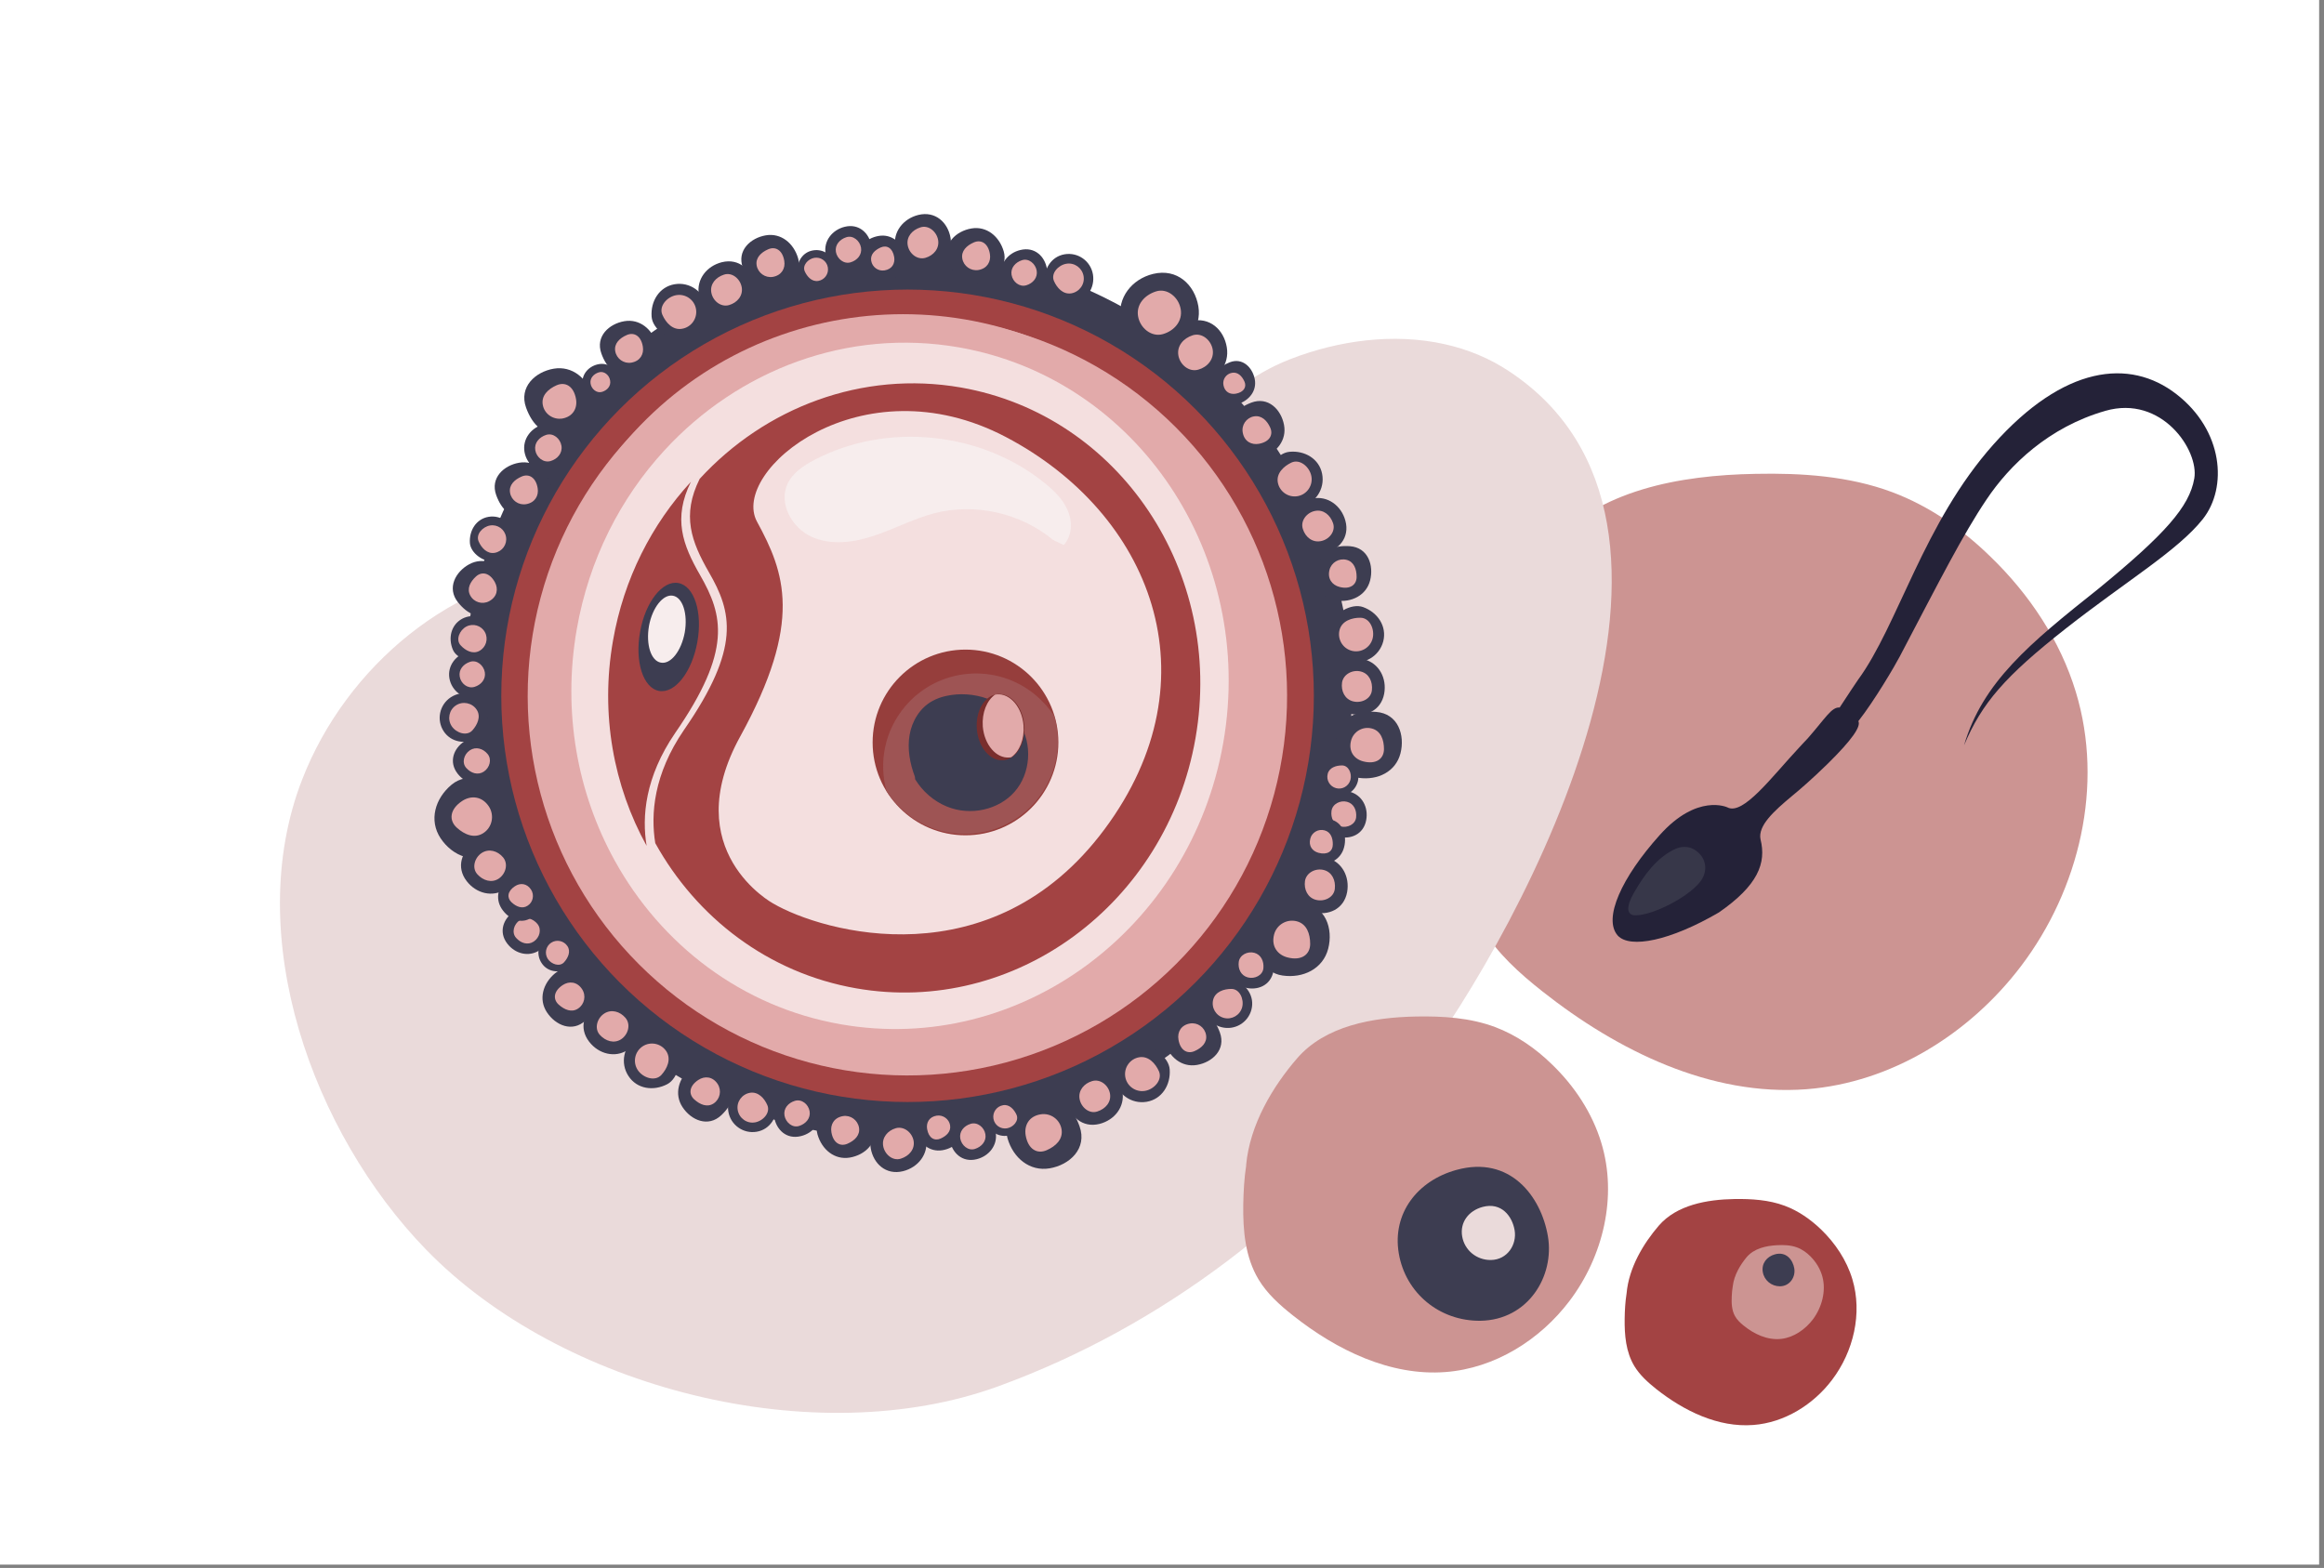 <?xml version="1.0" encoding="utf-8"?>
<!-- Generator: Adobe Illustrator 25.1.0, SVG Export Plug-In . SVG Version: 6.00 Build 0)  -->
<svg version="1.1" id="Layer_1" xmlns="http://www.w3.org/2000/svg" xmlns:xlink="http://www.w3.org/1999/xlink" x="0px" y="0px"
	 viewBox="0 0 1962 1323.9" style="enable-background:new 0 0 1962 1323.9;" xml:space="preserve">
<rect x="0" y="0" width="1962" height="1323.9" fill="#808080" stroke="none"/>
<style type="text/css">
	.st0{fill:#FFFFFF;}
	.st1{fill:#CC9492;}
	.st2{fill:#EADADA;}
	.st3{fill:#3D3D51;}
	.st4{fill:#A34343;}
	.st5{fill:#E2AAAA;}
	.st6{fill:#242238;}
	.st7{fill:#373749;}
	.st8{fill:#F4DFDF;}
	.st9{fill:#F7EDED;}
	.st10{fill:#963E3C;}
	.st11{fill:#9E5454;}
	.st12{fill:#792E2D;}
</style>
<g>
	<polyline class="st0" points="0,0 1957.9,0 1957.9,1321.1 0,1321.1 	"/>
	<g>
		<path class="st1" d="M1597.3,415.5c-36.5-13.6-76.3-16.2-115.2-15.4c-63.8,1.1-133.1,13.6-174.3,61.4
			c-34.9,40.5-68.8,96.2-74.2,156.2l0.1-0.2c-2.9,19-4,38.4-4.3,57.6c-0.4,37.6,2.8,76.7,22.3,109.2c12.5,20.8,31,37.4,50.2,52.6
			c63.7,50.4,142.4,88.9,223.1,82.8c71.9-5.5,137.9-46.9,181.1-103.8c49.4-65,70.3-152.9,46.4-231.6
			c-13.1-43.3-39.2-82.5-71.9-114.1C1656.7,446.8,1628.6,427.2,1597.3,415.5z"/>
	</g>
	<path class="st2" d="M1219.6,290.6c-43-9.6-89.7-3.2-130.7,12.8c-64.8,25.3-104.5,87.9-158.8,129.2c-81.7,62-191.8,75.4-293.6,62.2
		c-50.4-6.6-100.6-19.1-151.3-15.5c-102.3,7.2-193,83.3-230.1,178.9c-51.4,132.3,9.2,298.5,104.4,396.7
		c114.3,117.9,328.5,172,483.1,115.7c139-50.6,261.1-144.5,349.9-262.7c98.9-131.7,274.2-466.3,82-594.1
		C1257.5,302.4,1238.9,294.9,1219.6,290.6z"/>
	
		<ellipse transform="matrix(0.707 -0.707 0.707 0.707 -191.015 713.851)" class="st3" cx="766.2" cy="587.5" rx="375.2" ry="375.2"/>
	<circle class="st4" cx="766.2" cy="587.5" r="343"/>
	
		<ellipse transform="matrix(0.707 -0.707 0.707 0.707 -191.015 713.851)" class="st5" cx="766.2" cy="587.5" rx="320.6" ry="320.6"/>
	<path class="st3" d="M590,248.7c-2.2-12.9,6.7-24.1,19.4-27.3c14.6-3.6,25.1,6.5,27.3,19.4c2.2,12.9-6.7,24.1-19.4,27.3
		C604.6,271.3,592.1,261.5,590,248.7z"/>
	<path class="st5" d="M600.5,246.9c-1.2-7.1,3.8-12.8,10.7-15c6.9-2.3,13.8,3.6,15,10.7c1.2,7.1-3.8,13-10.7,15
		C608.5,259.6,601.7,254,600.5,246.9z"/>
	<path class="st3" d="M491.9,325.2c-1.4-8.3,4.3-15.5,12.5-17.5c9.4-2.3,16.1,4.2,17.5,12.5c1.4,8.3-4.3,15.5-12.5,17.5
		C501.2,339.7,493.2,333.5,491.9,325.2z"/>
	<path class="st5" d="M498.6,324c-0.8-4.6,2.5-8.2,6.9-9.6c4.5-1.4,8.9,2.3,9.6,6.9c0.8,4.6-2.4,8.3-6.9,9.6
		C503.8,332.2,499.4,328.6,498.6,324z"/>
	<path class="st3" d="M442.8,381.6c-1.9-11.1,5.8-20.8,16.7-23.5c12.6-3.1,21.6,5.6,23.5,16.7c1.9,11.1-5.8,20.8-16.7,23.5
		C455.4,401.1,444.7,392.7,442.8,381.6z"/>
	<path class="st5" d="M451.9,380.1c-1-6.1,3.3-11,9.2-12.9c6-1.9,11.9,3.1,12.9,9.2c1,6.1-3.3,11.2-9.2,12.9
		C458.8,391,452.9,386.2,451.9,380.1z"/>
	<path class="st3" d="M755.8,208.8c-2.2-12.9,6.7-24.1,19.4-27.3c14.6-3.6,25.1,6.5,27.3,19.4c2.2,12.9-6.7,24.1-19.4,27.3
		C770.4,231.4,757.9,221.7,755.8,208.8z"/>
	<path class="st5" d="M766.3,207c-1.2-7.1,3.8-12.8,10.7-15c6.9-2.3,13.8,3.6,15,10.7c1.2,7.1-3.8,13-10.7,15
		C774.3,219.7,767.5,214.1,766.3,207z"/>
	<path class="st3" d="M697,214.1c-1.8-10.7,5.6-20,16.1-22.6c12.1-3,20.8,5.4,22.6,16.1c1.8,10.7-5.6,19.9-16.1,22.6
		C709.1,232.8,698.8,224.8,697,214.1z"/>
	<path class="st3" d="M379.4,572.7c-1.8-10.7,5.6-20,16.1-22.6c12.1-3,20.8,5.4,22.6,16.1c1.8,10.7-5.6,19.9-16.1,22.6
		C391.5,591.4,381.2,583.3,379.4,572.7z"/>
	<path class="st5" d="M388.1,571.2c-1-5.9,3.2-10.6,8.8-12.4c5.7-1.9,11.4,3,12.4,8.8c1,5.9-3.1,10.7-8.8,12.4
		C394.7,581.7,389,577.1,388.1,571.2z"/>
	<path class="st3" d="M845.3,233.6c-1.8-10.7,5.6-20,16.1-22.5c12.1-3,20.8,5.4,22.5,16.1c1.8,10.7-5.6,19.9-16.1,22.5
		C857.4,252.3,847.1,244.2,845.3,233.6z"/>
	<path class="st5" d="M854,232.1c-1-5.9,3.2-10.6,8.8-12.4c5.7-1.9,11.4,3,12.4,8.8c1,5.9-3.1,10.7-8.8,12.4
		C860.7,242.6,855,238,854,232.1z"/>
	<path class="st3" d="M946.1,269.6c-3-18.1,9.4-33.9,27.3-38.3c20.5-5,35.2,9.2,38.3,27.3c3,18.1-9.5,33.8-27.3,38.3
		C966.6,301.3,949.1,287.6,946.1,269.6z"/>
	<path class="st5" d="M960.8,267.1c-1.7-9.9,5.4-17.9,15-21c9.7-3.2,19.4,5,21,15c1.7,9.9-5.3,18.2-15,21
		C972.1,284.9,962.5,277,960.8,267.1z"/>
	<path class="st3" d="M982.9,302c-2.5-14.6,7.6-27.3,22-30.8c16.5-4.1,28.4,7.4,30.8,22c2.5,14.6-7.6,27.2-22,30.8
		C999.4,327.6,985.3,316.6,982.9,302z"/>
	<path class="st5" d="M994.8,300c-1.3-8,4.3-14.4,12.1-16.9c7.8-2.5,15.6,4.1,16.9,12.1c1.3,8-4.3,14.7-12.1,16.9
		C1003.9,314.4,996.1,308,994.8,300z"/>
	<path class="st3" d="M550.1,267.3c-0.9-13,6.5-25.1,19.4-27.3c12.9-2.2,25.1,6.5,27.3,19.4c2.2,12.9-6.3,25.9-19.4,27.3
		C564.3,288.1,550.8,277.7,550.1,267.3z"/>
	<path class="st5" d="M559.2,265.8c-3.2-7.3,4-15.3,11.8-16.6c7.9-1.3,15.3,4,16.6,11.8c1.3,7.9-4,15.3-11.8,16.6
		C567.9,279,562.1,272.4,559.2,265.8z"/>
	<path class="st3" d="M673.1,230.1c-0.6-9,4.5-17.3,13.4-18.7c8.9-1.5,17.3,4.5,18.7,13.4c1.5,8.9-4.4,17.8-13.4,18.7
		C682.9,244.4,673.6,237.3,673.1,230.1z"/>
	<path class="st5" d="M679.4,229.1c-2.2-5,2.7-10.5,8.1-11.4c5.4-0.9,10.5,2.7,11.4,8.1c0.9,5.4-2.7,10.5-8.1,11.4
		C685.4,238.1,681.4,233.6,679.4,229.1z"/>
	<path class="st3" d="M881.8,238.6c-0.8-11.4,5.7-22,17-23.9c11.3-1.9,22,5.7,23.9,17c1.9,11.3-5.5,22.7-17,23.9
		C894.3,256.8,882.4,247.7,881.8,238.6z"/>
	<path class="st5" d="M889.8,237.3c-2.8-6.4,3.5-13.4,10.4-14.6c6.9-1.2,13.4,3.5,14.6,10.4c1.2,6.9-3.5,13.4-10.4,14.6
		C897.4,248.8,892.3,243,889.8,237.3z"/>
	<path class="st3" d="M396.7,458.5c-0.7-10.6,5.3-20.3,15.7-22.1c10.4-1.8,20.3,5.3,22.1,15.7c1.8,10.4-5.1,21-15.7,22.1
		C408.2,475.3,397.3,466.9,396.7,458.5z"/>
	<path class="st5" d="M404.1,457.2c-2.6-5.9,3.2-12.4,9.6-13.5c6.4-1.1,12.4,3.2,13.5,9.6c1.1,6.4-3.2,12.4-9.6,13.5
		C411.2,467.9,406.4,462.5,404.1,457.2z"/>
	<path class="st3" d="M507.7,298.5c-5.2-14.5,6.5-25.1,19.4-27.3c12.9-2.2,23.6,6.7,27.3,19.4c3.6,12.6-6.7,23.8-21,26.2
		C520.5,319,512.1,310.8,507.7,298.5z"/>
	<path class="st5" d="M519.4,296.5c-1.1-6.4,3.7-11,9.7-13.6c6.1-2.7,12.1,0.6,13.6,9.7c1.1,6.4-2.2,12.3-9.7,13.6
		C526.6,307.3,520.5,302.9,519.4,296.5z"/>
	<path class="st3" d="M444.1,344.1c-6.2-17.4,7.9-30.2,23.4-32.8c15.5-2.6,28.4,8,32.8,23.4c4.4,15.1-8.1,28.6-25.3,31.5
		C459.4,368.8,449.4,358.9,444.1,344.1z"/>
	<path class="st5" d="M458.2,341.7c-1.3-7.7,4.5-13.2,11.7-16.4c7.4-3.2,14.5,0.7,16.4,11.7c1.3,7.7-2.6,14.8-11.6,16.4
		C466.8,354.6,459.5,349.4,458.2,341.7z"/>
	<path class="st3" d="M800.7,220.2c-5.2-14.5,6.5-25.1,19.4-27.3c12.9-2.2,23.6,6.7,27.3,19.4c3.6,12.6-6.7,23.8-21,26.2
		C813.4,240.8,805.1,232.5,800.7,220.2z"/>
	<path class="st5" d="M812.4,218.3c-1.1-6.4,3.7-11,9.7-13.6c6.1-2.7,12.1,0.6,13.6,9.7c1.1,6.4-2.2,12.3-9.7,13.6
		C819.5,229,813.5,224.7,812.4,218.3z"/>
	<path class="st3" d="M725.7,221.9c-4.3-12.1,5.4-20.9,16.2-22.7s19.6,5.6,22.7,16.2c3,10.5-5.6,19.8-17.5,21.8
		C736.3,239,729.4,232.1,725.7,221.9z"/>
	<path class="st5" d="M735.5,220.2c-0.9-5.4,3.1-9.1,8.1-11.3c5.1-2.2,10,0.5,11.3,8.1c0.9,5.4-1.8,10.3-8.1,11.3
		C741.4,229.2,736.4,225.6,735.5,220.2z"/>
	<path class="st3" d="M627.1,226c-5.2-14.5,6.5-25.1,19.4-27.3c12.9-2.2,23.6,6.7,27.3,19.4c3.6,12.6-6.7,23.8-21,26.2
		C639.9,246.6,631.5,238.3,627.1,226z"/>
	<path class="st5" d="M638.8,224.1c-1.1-6.4,3.7-11,9.7-13.6c6.1-2.7,12.1,0.6,13.6,9.7c1.1,6.4-2.2,12.3-9.7,13.6
		C646,234.8,639.9,230.5,638.8,224.1z"/>
	<path class="st3" d="M947.6,921.7c2.2,12.9-6.7,24.1-19.4,27.3c-14.6,3.6-25.1-6.5-27.3-19.4c-2.2-12.9,6.7-24.1,19.4-27.3
		C933,899.1,945.4,908.8,947.6,921.7z"/>
	<path class="st5" d="M937.1,923.5c1.2,7.1-3.8,12.8-10.7,15c-6.9,2.3-13.8-3.6-15-10.7c-1.2-7.1,3.8-13,10.7-15
		C929,910.8,935.9,916.4,937.1,923.5z"/>
	<path class="st3" d="M781.8,961.6c2.2,12.9-6.7,24.1-19.4,27.3c-14.6,3.6-25.1-6.5-27.3-19.4c-2.2-12.9,6.7-24.1,19.4-27.3
		C767.2,939,779.6,948.7,781.8,961.6z"/>
	<path class="st5" d="M771.3,963.3c1.2,7.1-3.8,12.8-10.7,15c-6.9,2.3-13.8-3.6-15-10.7c-1.2-7.1,3.8-13,10.7-15
		C763.2,950.7,770.1,956.3,771.3,963.3z"/>
	<path class="st3" d="M840.6,956.2c1.8,10.7-5.6,20-16.1,22.6c-12.1,3-20.8-5.4-22.6-16.1c-1.8-10.7,5.6-19.9,16.1-22.6
		C828.5,937.5,838.8,945.6,840.6,956.2z"/>
	<path class="st3" d="M692.2,936.8c1.8,10.7-5.6,20-16.1,22.5c-12.1,3-20.8-5.4-22.5-16.1c-1.8-10.7,5.6-19.9,16.1-22.5
		C680.1,918.1,690.4,926.1,692.2,936.8z"/>
	<path class="st5" d="M683.5,938.3c1,5.9-3.2,10.6-8.8,12.4c-5.7,1.9-11.4-3-12.4-8.8c-1-5.9,3.1-10.7,8.8-12.4
		C676.9,927.8,682.5,932.4,683.5,938.3z"/>
	<path class="st3" d="M987.5,903c0.9,13-6.5,25.1-19.4,27.3c-12.9,2.2-25.1-6.5-27.3-19.4c-2.2-12.9,6.3-25.9,19.4-27.3
		C973.2,882.2,986.8,892.6,987.5,903z"/>
	<path class="st5" d="M978.4,904.5c3.2,7.3-4,15.3-11.8,16.6s-15.3-4-16.6-11.8c-1.3-7.9,4-15.3,11.8-16.6
		C969.6,891.4,975.5,898,978.4,904.5z"/>
	<path class="st3" d="M864.4,940.2c0.6,9-4.5,17.3-13.4,18.7c-8.9,1.5-17.3-4.5-18.7-13.4c-1.5-8.9,4.4-17.8,13.4-18.7
		C854.6,925.9,863.9,933.1,864.4,940.2z"/>
	<path class="st3" d="M655.8,931.7c0.8,11.4-5.7,22-17,23.9c-11.3,1.9-22-5.7-23.9-17c-1.9-11.3,5.5-22.7,17-23.9
		C643.3,913.5,655.1,922.7,655.8,931.7z"/>
	<path class="st5" d="M647.8,933.1c2.8,6.4-3.5,13.4-10.4,14.6c-6.9,1.2-13.4-3.5-14.6-10.4c-1.2-6.9,3.5-13.4,10.4-14.6
		C640.1,921.6,645.3,927.3,647.8,933.1z"/>
	<path class="st3" d="M1029.9,871.9c5.2,14.5-6.5,25.1-19.4,27.3c-12.9,2.2-23.6-6.7-27.3-19.4c-3.6-12.6,6.7-23.8,21-26.2
		C1017.1,851.3,1025.5,859.6,1029.9,871.9z"/>
	<path class="st5" d="M1018.2,873.9c1.1,6.4-3.7,11-9.7,13.6c-6.1,2.7-12.1-0.6-13.6-9.7c-1.1-6.4,2.2-12.3,9.7-13.6
		C1011,863.1,1017.1,867.4,1018.2,873.9z"/>
	<path class="st3" d="M736.9,950.1c5.2,14.5-6.5,25.1-19.4,27.3c-12.9,2.2-23.6-6.7-27.3-19.4c-3.6-12.6,6.7-23.8,21-26.2
		C724.1,929.6,732.5,937.8,736.9,950.1z"/>
	<path class="st5" d="M725.2,952.1c1.1,6.4-3.7,11-9.7,13.6c-6.1,2.7-12.1-0.6-13.6-9.7c-1.1-6.4,2.2-12.3,9.7-13.6
		C718,941.3,724.1,945.7,725.2,952.1z"/>
	<path class="st3" d="M811.8,948.5c4.3,12.1-5.4,20.9-16.2,22.7C784.9,973,776,965.6,773,955c-3-10.5,5.6-19.8,17.5-21.8
		C801.2,931.4,808.2,938.2,811.8,948.5z"/>
	<path class="st5" d="M802.1,950.1c0.9,5.4-3.1,9.1-8.1,11.3c-5.1,2.2-10-0.5-11.3-8.1c-0.9-5.4,1.8-10.3,8.1-11.3
		C796.1,941.2,801.2,944.8,802.1,950.1z"/>
	<path class="st3" d="M911.4,951c6.7,18.9-8.5,32.7-25.3,35.5c-16.8,2.8-30.7-8.7-35.5-25.3c-4.7-16.3,8.7-31,27.4-34.1
		C894.8,924.2,905.7,935,911.4,951z"/>
	<path class="st5" d="M896.2,953.5c1.4,8.4-4.8,14.3-12.6,17.7c-8,3.5-15.7-0.8-17.7-12.6c-1.4-8.4,2.8-16.1,12.6-17.7
		C886.9,939.5,894.8,945.2,896.2,953.5z"/>
	<path class="st3" d="M1151.6,556.7c12.7,3.3,19.3,16,17,28.9c-2.7,14.8-16.2,20.2-28.9,17c-12.7-3.3-19.2-16-17-28.9
		C1125,560.8,1138.9,553.4,1151.6,556.7z"/>
	<path class="st5" d="M1148.9,567c7,1.8,10.1,8.7,9.3,15.9c-0.8,7.3-8.9,11.1-15.9,9.3c-7-1.8-10.3-8.7-9.3-15.9
		C1134.1,569.2,1142,565.2,1148.9,567z"/>
	<path class="st3" d="M1120.3,724.3c12.7,3.3,19.3,16,17,28.9c-2.7,14.8-16.2,20.2-28.9,17c-12.7-3.3-19.2-16-17-28.9
		C1093.7,728.4,1107.7,721,1120.3,724.3z"/>
	<path class="st5" d="M1117.6,734.6c7,1.8,10.1,8.7,9.3,15.9c-0.8,7.3-8.9,11.1-15.9,9.3c-7-1.8-10.3-8.7-9.3-15.9
		C1102.8,736.8,1110.7,732.8,1117.6,734.6z"/>
	<path class="st3" d="M1139.4,668.5c10.5,2.7,16,13.2,14,23.9c-2.2,12.2-13.4,16.8-23.9,14c-10.5-2.7-15.9-13.2-14-23.9
		C1117.4,671.9,1129,665.8,1139.4,668.5z"/>
	<path class="st5" d="M1137.2,677c5.8,1.5,8.3,7.2,7.7,13.1c-0.6,6-7.4,9.2-13.1,7.7c-5.8-1.5-8.5-7.2-7.7-13.1
		C1124.9,678.8,1131.5,675.5,1137.2,677z"/>
	<path class="st3" d="M1061.1,796c10.5,2.7,16,13.2,14,23.9c-2.2,12.2-13.4,16.7-23.9,14c-10.5-2.7-15.9-13.2-14-23.9
		C1039.1,799.4,1050.7,793.2,1061.1,796z"/>
	<path class="st3" d="M1150.8,512.6c12.3,4.5,20.2,16.2,17,28.9c-3.3,12.7-16.2,20.2-28.9,17c-12.7-3.3-21-16.3-17-28.9
		C1126,517.2,1141.1,509.1,1150.8,512.6z"/>
	<path class="st5" d="M1148.5,521.6c8,0,12.3,9.9,10.3,17.6c-2,7.7-9.9,12.3-17.6,10.3c-7.7-2-12.3-9.9-10.3-17.6
		C1132.9,524.2,1141.4,521.5,1148.5,521.6z"/>
	<path class="st3" d="M1134.6,640.1c8.4,3.1,13.9,11.1,11.7,19.8c-2.3,8.7-11.1,13.9-19.8,11.7c-8.7-2.3-14.5-11.2-11.7-19.8
		C1117.5,643.3,1127.8,637.7,1134.6,640.1z"/>
	<path class="st3" d="M1041.7,827.2c10.8,3.9,17.7,14.2,14.8,25.3c-2.9,11.1-14.2,17.7-25.3,14.8c-11.1-2.9-18.4-14.3-14.8-25.3
		C1019.9,831.1,1033.1,824.1,1041.7,827.2z"/>
	<path class="st5" d="M1039.6,835c7,0,10.8,8.7,9.1,15.4c-1.8,6.8-8.7,10.8-15.4,9.1c-6.8-1.8-10.8-8.6-9.1-15.4
		C1026,837.3,1033.3,835,1039.6,835z"/>
	<path class="st3" d="M1139.7,461.2c15.4,1.2,20.2,16.2,17,28.9c-3.3,12.7-15.7,18.8-28.9,17c-12.9-1.8-19-15.8-15.4-29.9
		C1115.8,464.5,1126.7,460.2,1139.7,461.2z"/>
	<path class="st5" d="M1136.8,472.7c6.3,1.6,8.5,7.9,8.5,14.4c0,6.7-5.5,10.8-14.4,8.5c-6.3-1.6-10.4-7-8.5-14.4
		C1124,474.9,1130.4,471.1,1136.8,472.7z"/>
	<path class="st3" d="M1098.7,762.6c20.5,1.6,27,21.6,22.6,38.5c-4.4,16.9-21,25.1-38.5,22.6c-17.3-2.4-25.3-21.1-20.5-39.9
		C1066.8,767,1081.4,761.3,1098.7,762.6z"/>
	<path class="st5" d="M1094.8,777.9c8.4,2.2,11.3,10.5,11.3,19.2c-0.1,8.9-7.3,14.4-19.2,11.3c-8.4-2.2-13.8-9.4-11.3-19.2
		C1077.7,780.8,1086.3,775.7,1094.8,777.9z"/>
	<path class="st3" d="M1120.6,691.5c12.8,1,16.9,13.5,14.1,24c-2.7,10.5-13.1,15.6-24,14.1c-10.8-1.5-15.8-13.2-12.8-24.9
		C1100.7,694.3,1109.8,690.7,1120.6,691.5z"/>
	<path class="st5" d="M1118.2,701.1c5.3,1.4,7.1,6.6,7,12c0,5.6-4.5,9-12,7c-5.3-1.4-8.6-5.8-7-12
		C1107.5,702.9,1112.9,699.7,1118.2,701.1z"/>
	<path class="st3" d="M1161.7,601.1c18.7,1.4,24.6,19.7,20.6,35.1c-4,15.4-19.1,22.8-35.1,20.6c-15.7-2.2-23.1-19.3-18.7-36.4
		C1132.6,605.1,1145.9,599.9,1161.7,601.1z"/>
	<path class="st5" d="M1158.1,615.1c7.7,2,10.3,9.6,10.3,17.5c-0.1,8.1-6.6,13.1-17.5,10.3c-7.7-2-12.6-8.5-10.3-17.5
		C1142.6,617.7,1150.4,613.1,1158.1,615.1z"/>
	<path class="st3" d="M530.2,886.4c-10.9,7.2-24.8,3.6-32.8-6.8c-9.2-11.9-4.2-25.6,6.8-32.8c10.9-7.2,24.7-3.5,32.8,6.8
		C545,863.9,541.2,879.2,530.2,886.4z"/>
	<path class="st5" d="M524.4,877.5c-6,3.9-13.2,1.6-18-3.7c-4.9-5.4-2.3-14.1,3.7-18c6-3.9,13.4-1.8,18,3.7
		C532.7,865,530.4,873.5,524.4,877.5z"/>
	<path class="st3" d="M426.8,750.8c-10.9,7.2-24.8,3.6-32.8-6.8c-9.2-11.9-4.2-25.6,6.8-32.8c10.9-7.2,24.7-3.5,32.8,6.8
		C441.6,728.3,437.7,743.6,426.8,750.8z"/>
	<path class="st3" d="M455.4,802.4c-9,5.9-20.5,3-27.1-5.6c-7.6-9.8-3.4-21.2,5.6-27.1c9-5.9,20.5-2.9,27.1,5.6
		C467.7,783.8,464.5,796.4,455.4,802.4z"/>
	<path class="st5" d="M450.6,795c-5,3.3-10.9,1.4-14.9-3.1c-4-4.5-1.9-11.6,3.1-14.9c5-3.3,11.1-1.5,14.9,3.1
		C457.5,784.7,455.6,791.7,450.6,795z"/>
	<path class="st3" d="M413.4,658.8c-9,5.9-20.5,3-27.1-5.6c-7.6-9.8-3.4-21.2,5.6-27.1c9-5.9,20.5-2.9,27.1,5.6
		C425.6,640.2,422.4,652.9,413.4,658.8z"/>
	<path class="st5" d="M408.5,651.5c-5,3.3-10.9,1.4-14.9-3.1c-4-4.5-1.9-11.6,3.1-14.9c5-3.3,11.1-1.5,14.9,3.1
		C415.4,641.1,413.5,648.2,408.5,651.5z"/>
	<path class="st3" d="M563.4,915.4c-11.6,6.1-25.6,4.2-32.8-6.8c-7.2-10.9-4.2-25.6,6.8-32.8c10.9-7.2,26.2-4.7,32.8,6.8
		C576.7,893.9,572.6,910.5,563.4,915.4z"/>
	<path class="st5" d="M558.4,907.6c-5.4,5.9-15.6,2.5-20-4.1c-4.4-6.7-2.5-15.6,4.1-20c6.7-4.4,15.6-2.5,20,4.1
		C566.9,894.3,563.2,902.3,558.4,907.6z"/>
	<path class="st3" d="M479.7,817.8c-7.9,4.2-17.6,2.9-22.5-4.7c-4.9-7.5-2.9-17.6,4.7-22.5s18-3.2,22.5,4.7
		C488.9,803,486.1,814.4,479.7,817.8z"/>
	<path class="st5" d="M476.2,812.5c-3.7,4.1-10.7,1.7-13.7-2.8c-3-4.6-1.7-10.7,2.8-13.7c4.6-3,10.7-1.7,13.7,2.8
		C482.1,803.3,479.6,808.8,476.2,812.5z"/>
	<path class="st3" d="M403.3,623.4c-10.1,5.3-22.4,3.6-28.7-5.9c-6.3-9.6-3.6-22.4,5.9-28.7c9.6-6.3,23-4.1,28.7,5.9
		C414.9,604.7,411.3,619.2,403.3,623.4z"/>
	<path class="st5" d="M398.8,616.7c-4.7,5.2-13.7,2.2-17.5-3.6c-3.8-5.8-2.2-13.7,3.6-17.5c5.8-3.8,13.7-2.2,17.5,3.6
		C406.3,605,403,612,398.8,616.7z"/>
	<path class="st3" d="M609,941.6c-11.2,10.6-25.6,4.2-32.8-6.8c-7.2-10.9-3.4-24.3,6.8-32.8c10-8.4,24.5-3.5,32.5,8.7
		C622.7,921.6,618.5,932.6,609,941.6z"/>
	<path class="st5" d="M602.5,931.7c-5.4,3.6-11.5,1-16.4-3.4c-4.9-4.5-4.3-11.3,3.4-16.4c5.4-3.6,12.2-3,16.4,3.4
		C609.4,920.8,607.9,928.1,602.5,931.7z"/>
	<path class="st3" d="M417,717c-15.4,14.6-35.2,5.7-45.1-9.3c-9.9-15-4.7-33.4,9.3-45.1c13.8-11.5,33.7-4.8,44.7,11.9
		C435.8,689.6,430.1,704.7,417,717z"/>
	<path class="st5" d="M408.1,703.4c-7.5,4.9-15.9,1.4-22.5-4.6c-6.8-6.2-6-15.5,4.6-22.5c7.5-4.9,16.7-4.1,22.5,4.6
		C417.6,688.4,415.6,698.5,408.1,703.4z"/>
	<path class="st3" d="M450.9,773c-9.3,8.8-21.3,3.5-27.3-5.6c-6-9.1-2.8-20.2,5.6-27.3c8.3-7,20.4-2.9,27,7.2
		C462.3,756.4,458.8,765.5,450.9,773z"/>
	<path class="st5" d="M445.5,764.7c-4.5,3-9.6,0.9-13.6-2.8c-4.1-3.8-3.6-9.4,2.8-13.6c4.5-3,10.1-2.5,13.6,2.8
		C451.3,755.7,450,761.8,445.5,764.7z"/>
	<path class="st3" d="M494.5,861.5c-11.2,10.6-25.6,4.2-32.8-6.8c-7.2-10.9-3.4-24.3,6.8-32.8c10-8.4,24.5-3.5,32.5,8.7
		C508.2,841.5,504,852.5,494.5,861.5z"/>
	<path class="st5" d="M488,851.6c-5.4,3.6-11.5,1-16.4-3.4c-4.9-4.5-4.3-11.3,3.4-16.4c5.4-3.6,12.2-3,16.4,3.4
		C495,840.7,493.5,848,488,851.6z"/>
	<path class="st3" d="M1108.1,420.9c12.8-2.5,24.3,6.1,27.7,18.7c4,14.5-5.9,25.3-18.7,27.7c-12.8,2.5-24.2-6.1-27.7-18.7
		C1085.9,436.1,1095.3,423.4,1108.1,420.9z"/>
	<path class="st5" d="M1110.2,431.4c7.1-1.4,12.9,3.5,15.2,10.3c2.4,6.9-3.2,13.9-10.3,15.2c-7.1,1.4-13.1-3.4-15.2-10.3
		C1097.7,439.8,1103.1,432.8,1110.2,431.4z"/>
	<path class="st3" d="M1088.5,381.5c13-1.3,25.3,5.9,27.7,18.7c2.5,12.8-5.9,25.3-18.7,27.7c-12.8,2.5-26-5.7-27.7-18.7
		C1068,396.3,1078.1,382.5,1088.5,381.5z"/>
	<path class="st5" d="M1090.2,390.6c7.2-3.4,15.4,3.6,16.9,11.4c1.5,7.8-3.6,15.4-11.4,16.9c-7.8,1.5-15.4-3.6-16.9-11.4
		C1077.3,399.7,1083.7,393.7,1090.2,390.6z"/>
	<path class="st3" d="M1056.3,340c14.4-5.5,25.3,5.9,27.7,18.7c2.5,12.8-6.1,23.7-18.7,27.7c-12.5,4-24-6.1-26.8-20.3
		C1036,353.2,1044.1,344.7,1056.3,340z"/>
	<path class="st5" d="M1058.5,351.6c6.4-1.2,11.1,3.4,13.8,9.3c2.8,6.1-0.3,12.1-9.3,13.8c-6.4,1.2-12.4-1.9-13.8-9.3
		C1047.9,359,1052.1,352.8,1058.5,351.6z"/>
	<path class="st3" d="M1038.2,305.9c10.9-4.2,19.2,4.5,21.1,14.2c1.9,9.8-4.6,18-14.2,21.1c-9.5,3-18.2-4.6-20.3-15.5
		C1022.9,316,1029,309.5,1038.2,305.9z"/>
	<path class="st5" d="M1040,314.8c4.9-0.9,8.4,2.6,10.5,7.1c2.2,4.6-0.2,9.2-7.1,10.5c-4.9,0.9-9.4-1.4-10.5-7.1
		C1031.9,320.4,1035.1,315.7,1040,314.8z"/>
	<path class="st3" d="M418.9,418c-5.2-14.5,6.5-25.1,19.4-27.3c12.9-2.2,23.6,6.7,27.3,19.4c3.6,12.6-6.7,23.8-21,26.2
		C431.7,438.6,423.3,430.3,418.9,418z"/>
	<path class="st5" d="M430.6,416c-1.1-6.4,3.7-11,9.7-13.6c6.1-2.7,12.1,0.6,13.6,9.7c1.1,6.4-2.2,12.3-9.7,13.6
		C437.8,426.8,431.7,422.5,430.6,416z"/>
	<path class="st3" d="M382.3,548.5c-4.1-9.8-1.5-20.9,7.8-26c9.3-5,20.9-1.5,26,7.8c5,9.3,1.9,21.5-7.8,26
		C398.6,560.7,385.5,556.3,382.3,548.5z"/>
	<path class="st5" d="M388.9,544.9c-4.4-4.7-0.9-12.8,4.7-15.8c5.7-3.1,12.8-0.9,15.8,4.7c3.1,5.7,0.9,12.8-4.7,15.8
		C399,552.7,392.8,549.2,388.9,544.9z"/>
	<path class="st3" d="M386.6,508.5c-9.6-12.1-1.9-25.9,9.6-32.1c11.5-6.2,24.5-1.3,32.1,9.6c7.5,10.7,1.3,24.7-11.5,31.6
		C405.3,523.8,394.7,518.7,386.6,508.5z"/>
	<path class="st5" d="M397,502.8c-3.1-5.7,0-11.6,4.8-16c4.9-4.5,11.6-3.3,16,4.8c3.1,5.7,1.9,12.4-4.8,16
		C407.3,510.7,400.1,508.6,397,502.8z"/>
	<g>
		<path class="st1" d="M1262.2,867.2c-21.1-7.9-44.1-9.3-66.6-8.9c-36.8,0.7-76.9,7.8-100.7,35.5c-20.2,23.4-39.8,55.6-42.9,90.2
			l0.1-0.1c-1.7,11-2.3,22.2-2.5,33.3c-0.3,21.7,1.6,44.3,12.9,63.1c7.2,12,17.9,21.6,29,30.4c36.8,29.2,82.3,51.4,128.9,47.8
			c41.6-3.2,79.7-27.1,104.6-60c28.5-37.6,40.7-88.4,26.8-133.8c-7.6-25-22.6-47.7-41.6-66C1296.5,885.3,1280.3,874,1262.2,867.2z"
			/>
	</g>
	<g>
		<path class="st4" d="M1506.7,1018.1c-13.4-5-28-5.9-42.3-5.7c-23.4,0.4-48.9,5-64,22.5c-12.8,14.9-25.3,35.3-27.2,57.4l0-0.1
			c-1.1,7-1.5,14.1-1.6,21.2c-0.2,13.8,1,28.2,8.2,40.1c4.6,7.6,11.4,13.7,18.4,19.3c23.4,18.5,52.3,32.7,82,30.4
			c26.4-2,50.7-17.2,66.5-38.1c18.1-23.9,25.8-56.2,17.1-85.1c-4.8-15.9-14.4-30.3-26.4-41.9
			C1528.5,1029.6,1518.3,1022.4,1506.7,1018.1z"/>
	</g>
	<g>
		<path class="st1" d="M1516.9,1053.2c-5.3-1.9-11-2.1-16.7-1.8c-9.3,0.5-19.4,2.7-25.7,10.2c-5.3,6.4-10.5,15-11.6,24.2l0,0
			c-0.5,2.9-0.8,5.9-0.9,8.8c-0.3,5.7,0,11.7,2.7,16.6c1.7,3.1,4.3,5.6,7,7.8c9,7.4,20.3,12.8,32.1,11.5
			c10.5-1.2,20.3-7.9,26.9-16.7c7.5-10.2,11-23.7,7.9-35.6c-1.7-6.5-5.3-12.4-9.9-17.1C1525.4,1057.7,1521.4,1054.8,1516.9,1053.2z"
			/>
	</g>
	<path class="st3" d="M1180.9,1058.3c-5.7-33.8,15.8-61.5,48.8-70.5c45.1-12.4,71.4,22.3,77.1,56.1c5.7,33.8-16.8,70.7-57,71.3
		C1215.5,1115.6,1186.6,1092,1180.9,1058.3z"/>
	<path class="st2" d="M1234.4,1043.9c-2-11.9,5.5-21.6,17.2-24.8c15.9-4.3,25.1,7.8,27.1,19.7c2,11.9-5.9,24.9-20.1,25.1
		C1246.6,1064,1236.4,1055.7,1234.4,1043.9z"/>
	<path class="st3" d="M1488.2,1074c-1.2-7.1,3.3-13,10.3-14.9c9.5-2.6,15.1,4.7,16.3,11.9c1.2,7.1-3.6,15-12.1,15.1
		C1495.5,1086.1,1489.4,1081.1,1488.2,1074z"/>
	<path class="st6" d="M1568.6,574c33.8-46,55.2-132.4,114.4-198.8c59.2-66.4,114.8-73.1,154.4-42.4c39.6,30.7,43.4,78.8,22.3,105.5
		c-21.2,26.7-64.6,52.3-115.8,92.5c-51.1,40.2-70.8,62.8-85.8,98.6c15.6-53.4,55.6-86.3,113-131.9c56.8-46.5,77.3-69.7,81.4-93.5
		c4.1-23.8-27.5-70.8-75.1-57.1c-47.6,13.7-80.7,45.5-100.4,75c-19.8,29.4-39,67.3-73.2,132.5c-3.9,7.5-21.1,36.9-34.9,54.5
		c2.3,4.5-5.2,15.6-25.9,36c-13.2,12.9-23.5,21.8-30,27.1c-15.5,12.9-29.1,25.3-26.7,36.7c5,20.1-2.1,38.8-35.1,61.7
		c-41.3,24.1-75.1,30.7-85.4,19.6c-12.7-14.3,3.3-49.2,35.3-84.8c31.8-35.6,57.2-23.5,57.2-23.5c13.3,7.1,37.5-25.8,60.7-50.6
		c2.6-2.9,5-5.3,7.2-7.7c15-17.1,20.1-26.6,26.9-26C1558.4,589.1,1568.6,574,1568.6,574z"/>
	<path class="st6" d="M1829.2,336.4c-24.1-14.4-69.2-26.8-121.6,21.4c-52.2,48.3-80.1,107.9-102.2,155.9
		c-22.3,47.9-53.1,92.5-53.1,92.5s5.9-4.4,7.8,7c12.2-16.8,46.3-72,67.2-116.9s36.4-83.1,81.5-119.9c52.5-41.8,99.3-48.5,128.7-21.6
		c29.3,26.9,23.4,59.4,5.4,82.2c-35.1,39-117.7,101.7-117.7,101.7s95.6-65.2,122.7-95.6C1890.5,390.3,1853.3,350.7,1829.2,336.4z"/>
	<path class="st6" d="M1474,698.9c0,0,77.1-63.7,89.1-87.6c6.5-16.1-1.1-22.8-28.8,11.7c-27.6,34.4-60.1,61.8-68.1,66.2L1474,698.9z
		"/>
	<path class="st6" d="M1469.9,709.4c0,0,11-7.7,4.1-16.8c-8-10.8-17.5,0.7-17.5,0.7L1469.9,709.4z"/>
	<path class="st6" d="M1460.2,740.1c0,0,27.2-19.1,10.3-41.8c-20-26.9-43.5,1.4-43.5,1.4L1460.2,740.1z"/>
	<path class="st6" d="M1375.7,753.9c6.6-13.3,13.8-26,23.7-36.6c10.9-11.6,26.7-29.9,44.5-14.1c11,9.8,23.1,26.9,17.4,39
		c-10.5,22.2-63.3,46.6-84.5,41.8C1369.7,782,1366.3,772.9,1375.7,753.9z"/>
	<path class="st6" d="M1377.9,753.3c9.4-18.4,21.6-37.3,41-45.5c5.2-2.2,12.6-2,18.1,1c12.6,7.1,18.3,21.3,12.6,33.5
		c-9.1,18.4-53.4,39.3-71,35.8C1372.5,776.6,1369.8,769,1377.9,753.3z"/>
	<path class="st7" d="M1379.5,753.7c8.4-14.6,19.2-29.8,35.1-37c4.2-1.9,10.1-2.3,14.4-0.1c9.7,4.9,13.5,15.3,8.3,25
		c-8.1,14.6-44.6,33-58.4,31.1C1374,771.8,1372.3,766.1,1379.5,753.7z"/>
	<path class="st5" d="M1058.9,804.5c5.7,1.5,8.3,7.2,7.7,13.1c-0.6,6-7.4,9.2-13.1,7.7c-5.8-1.5-8.5-7.2-7.7-13.1
		C1046.6,806.3,1053.2,803,1058.9,804.5z"/>
	<path class="st5" d="M858.2,941.3c2.2,5-2.7,10.5-8.1,11.4s-10.5-2.7-11.4-8.1s2.7-10.5,8.1-11.4
		C852.1,932.2,856.2,936.8,858.2,941.3z"/>
	<path class="st5" d="M831.9,957.7c1,5.9-3.2,10.6-8.8,12.4c-5.7,1.9-11.4-3-12.4-8.8c-1-5.9,3.1-10.7,8.8-12.4
		C825.2,947.2,830.9,951.8,831.9,957.7z"/>
	<path class="st5" d="M705.7,212.7c-1-5.9,3.2-10.6,8.8-12.4c5.7-1.9,11.4,3,12.4,8.8c1,5.9-3.1,10.7-8.8,12.4
		C712.4,223.2,706.7,218.5,705.7,212.7z"/>
	<path class="st5" d="M421,741.9c-6,3.9-13.2,1.6-18-3.7c-4.9-5.4-2.3-14.1,3.7-18c6-3.9,13.4-1.8,18,3.7
		C429.3,729.4,427,737.9,421,741.9z"/>
	<path class="st5" d="M1133,646.3c5.5,0,8.5,6.8,7.1,12.1c-1.4,5.3-6.8,8.5-12.1,7.1c-5.3-1.4-8.5-6.8-7.1-12.1
		C1122.2,648.1,1128,646.3,1133,646.3z"/>
	<g>
		<path class="st5" d="M1012,759c97.6-146.8,72.9-330.3-64.4-432.3S616.8,252.6,515,389.3c-101.7,136.6-76.5,335.4,64.4,432.3
			c104.2,69.1,242.4,87.9,250.5,57.6c8-30.2-3-60.2,18.3-73.3c21.3-13.1,39.1,5.8,55.6,28.4C920.3,856.9,958,851.3,1012,759z"/>
		<path class="st8" d="M809.6,293.3c-94.4-16.4-186.4,19.2-248.6,86.9c-37.2,40.4-63.8,92.2-74.1,151.2
			c-12.2,70.2,0.7,138.5,32.1,195.3c39.2,70.9,107.2,123.6,191,138.2c150.8,26.3,295.3-80.3,322.8-238.2
			C1060.1,469,960.3,319.7,809.6,293.3z"/>
		<path class="st4" d="M570,618.9c48.3-69.8,40.4-99.5,21.1-133.2c-14.8-25.7-23.1-48-7.8-78.9c-33,35.8-56.7,81.8-65.8,134.2
			c-10.9,62.2,0.6,122.9,28.4,173.2C541.8,689.7,544.5,656.2,570,618.9z"/>
		<path class="st3" d="M572.7,492.3c13.4,2.4,20.6,24.7,16,49.9c-4.5,25.2-18.9,43.6-32.3,41.2c-13.4-2.4-20.6-24.7-16-49.9
			C544.8,508.3,559.4,489.8,572.7,492.3z"/>
		<path class="st9" d="M568.1,503c8.3,1.4,12.7,15.4,10,31c-2.9,15.7-11.8,27.1-20.2,25.5c-8.4-1.5-12.7-15.4-10-31
			C550.7,513,559.9,501.5,568.1,503z"/>
		<path class="st4" d="M811.3,327.2c-83.7-14.6-165.4,17-220.6,77.1c-15.4,30.9-7,53.1,7.8,78.9c19.4,33.6,27.2,63.5-21.1,133.2
			c-25.5,37.3-28.2,70.8-24.2,95.5c34.9,62.9,95.2,109.6,169.6,122.6c133.7,23.4,262.1-71.2,286.5-211.3S945.1,350.6,811.3,327.2z
			 M932.4,700.3c-95,127.6-237.7,87.1-279.8,62.5c0,0-81.1-44.2-27.6-141.1c53.3-97,37.4-138.4,14.1-181.2
			C616,397.9,726.9,304.8,849.2,369C971.6,433.3,1027.4,572.7,932.4,700.3z"/>
		<circle class="st10" cx="815.1" cy="626.9" r="78.4"/>
		<path class="st11" d="M874.5,676.4c17.4-20.6,22.4-47.5,15.6-71.6c-4.1-6.5-9.3-12.3-15.5-17.6c-33.1-28-82.6-23.8-110.5,9.3
			c-17.4,20.6-22.4,47.5-15.6,71.6c4.1,6.5,9.3,12.3,15.5,17.6C797,713.6,846.5,709.4,874.5,676.4z"/>
		<g>
			<path class="st3" d="M772.6,658c6.2,10.2,15.8,18.6,27,23.1c19.6,8,43.5,2.8,57-12.6c13.5-15.4,15.3-40.2,4-57.8
				c-12.7-19.7-39.2-28.1-61.7-23.1c-4.2,0.9-8.2,2.3-11.9,4.4c-10.4,5.7-17.1,16.9-19.1,28.6c-2,11.7,0.2,23.9,4.5,35.3"/>
		</g>
		
			<ellipse transform="matrix(0.997 -8.355877e-02 8.355877e-02 0.997 -48.325 72.693)" class="st12" cx="844.3" cy="613.7" rx="20.1" ry="28"/>
		<path class="st5" d="M864.1,612.5c-1.3-15.4-11.3-27.1-22.4-26.2c-0.6,0-1.2,0.1-1.6,0.2c-7,4.9-11.2,15.2-10.4,26.9
			c1.3,15.4,11.3,27.1,22.4,26.2c0.6,0,1.2-0.1,1.6-0.2C860.7,634.5,865,624,864.1,612.5z"/>
		<g>
			<path class="st9" d="M888.9,455.8c-27.3-22.7-65.9-31.3-100.2-22.4c-17.5,4.6-33.5,13.2-50.7,18.9c-17.1,5.8-36.4,8.4-52.9,0.9
				c-16.4-7.4-27.8-27.8-20.4-44.3c4.3-9.6,13.7-15.8,23.1-20.7c61.3-32.1,141.3-23.7,194.8,20.2c7.8,6.4,15.3,13.8,19.1,23.3
				c3.9,9.4,3.2,21.2-3.7,28.5"/>
		</g>
	</g>
</g>
</svg>
